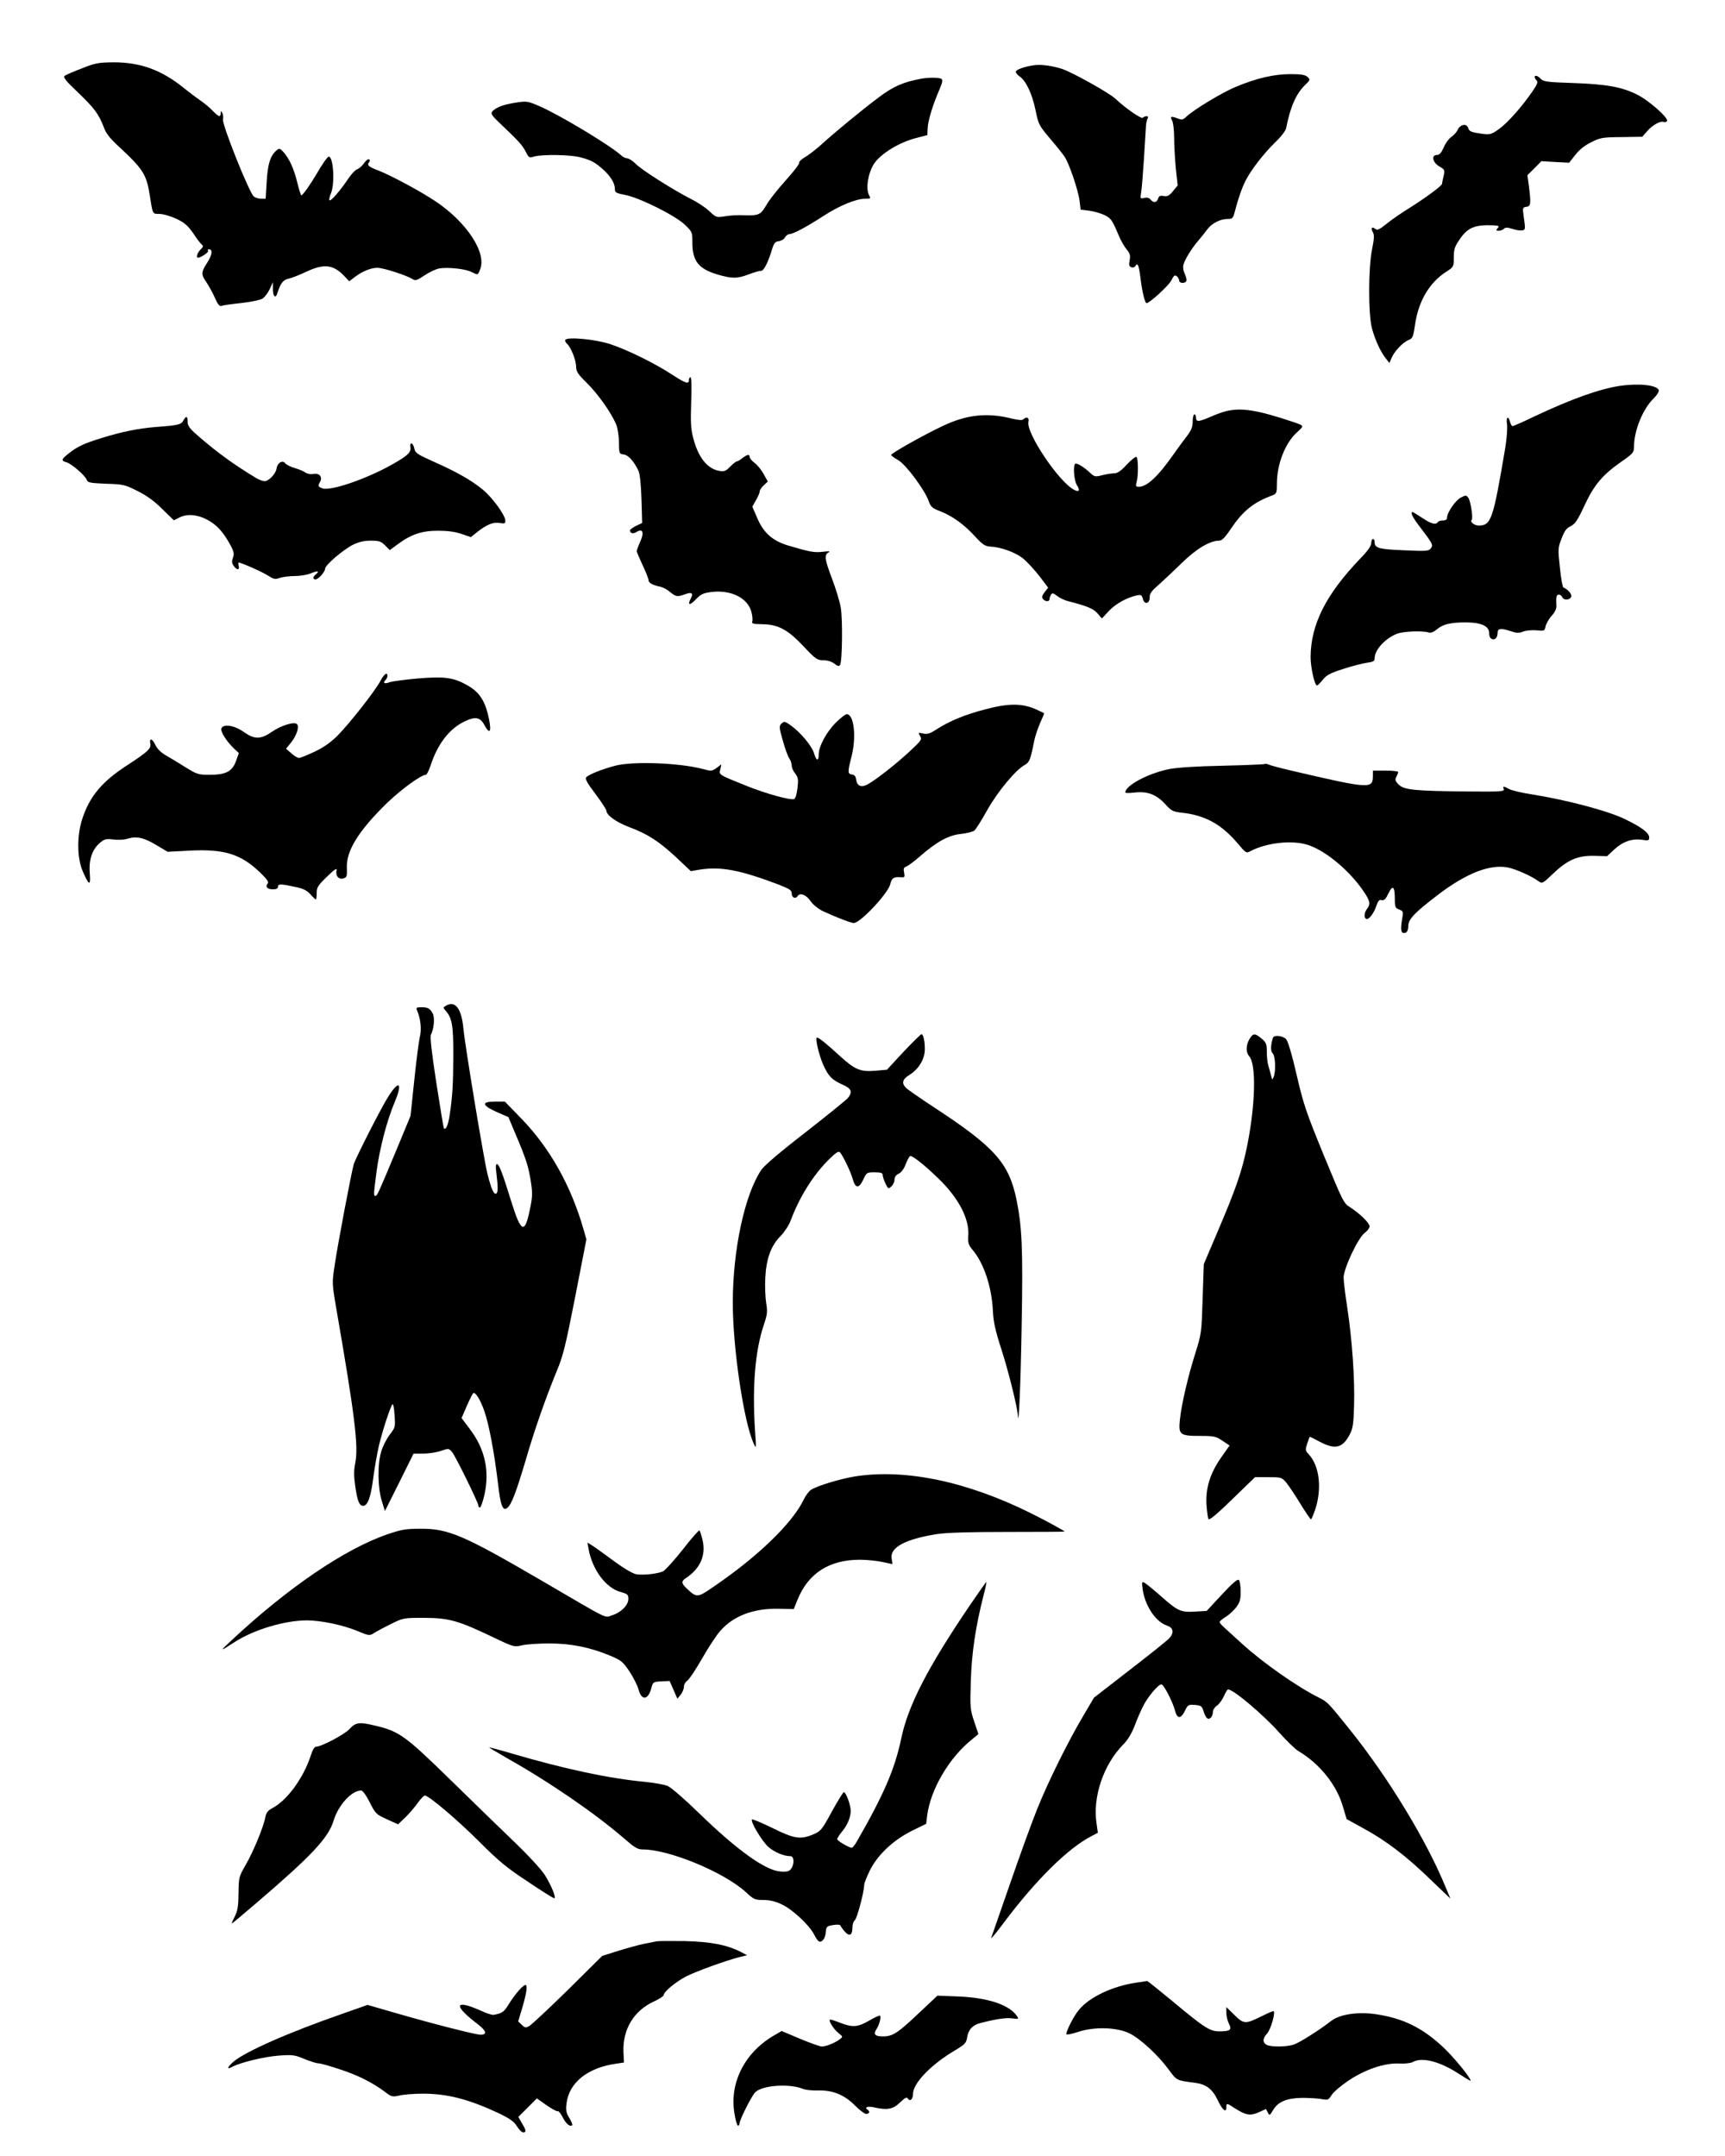  <svg version="1.0" xmlns="http://www.w3.org/2000/svg"
 width="1024pt" height="1280pt" viewBox="0 0 1024 1280"
 preserveAspectRatio="xMidYMid meet"><g transform="translate(0,1280) scale(0.1,-0.1)"
fill="#000000" stroke="none">
<path d="M486 12394 c-50 -19 -96 -39 -103 -45 -9 -8 9 -31 79 -97 98 -94 124
-129 154 -207 13 -37 37 -67 89 -115 147 -136 165 -166 185 -295 17 -109 15
-105 57 -105 21 0 65 -13 100 -29 50 -24 68 -40 102 -89 22 -34 46 -64 52 -67
7 -5 3 -14 -10 -26 -19 -18 -29 -49 -16 -49 17 0 65 32 60 40 -4 6 -1 10 5 10
24 0 20 -33 -9 -78 -38 -59 -38 -71 -5 -119 14 -21 37 -62 50 -92 18 -41 28
-52 40 -47 9 4 62 11 118 17 55 6 112 18 124 26 13 8 32 33 43 56 l19 42 0
-42 c0 -43 16 -58 26 -25 19 60 34 80 66 87 18 4 65 22 105 41 106 50 161 44
227 -25 l29 -31 34 26 c44 33 95 54 133 54 35 0 172 -44 207 -66 20 -12 27
-10 73 21 28 19 67 37 87 41 49 9 157 -2 192 -21 39 -19 37 -20 51 15 41 98
-79 281 -265 405 -88 59 -265 154 -335 181 -61 23 -73 33 -60 49 7 9 7 15 1
19 -5 4 -19 -7 -30 -23 -12 -17 -30 -33 -41 -36 -11 -4 -36 -30 -54 -58 -45
-67 -102 -134 -110 -126 -4 3 1 22 9 42 24 58 14 217 -13 217 -8 0 -40 -46
-74 -105 -30 -52 -81 -125 -89 -125 -3 0 -13 32 -23 71 -20 85 -49 148 -82
185 -25 26 -25 26 -46 8 -34 -31 -49 -80 -55 -185 l-6 -99 -27 0 c-14 0 -34 6
-43 13 -26 19 -189 426 -183 457 2 14 1 32 -5 40 -7 13 -9 12 -9 -2 0 -26 -12
-22 -46 13 -16 17 -49 45 -74 62 -25 17 -68 50 -97 73 -132 108 -259 154 -418
154 -90 -1 -109 -4 -189 -36z"/>
<path d="M6140 12413 c-59 -8 -110 -27 -110 -39 0 -7 11 -20 24 -29 36 -24 73
-102 93 -198 17 -85 21 -92 84 -167 37 -43 76 -92 87 -108 27 -37 83 -201 91
-267 l6 -50 52 -6 c29 -4 69 -16 90 -26 39 -20 44 -27 85 -123 12 -30 34 -67
47 -82 19 -23 22 -35 17 -63 -6 -28 -3 -37 10 -42 9 -3 20 0 24 8 14 22 21 5
31 -78 9 -74 26 -143 35 -143 18 0 130 103 146 133 16 32 22 36 34 27 8 -7 14
-19 14 -26 0 -17 37 -19 43 -1 2 6 -2 25 -10 41 -8 16 -12 39 -8 53 7 30 47
96 89 145 17 20 42 51 55 69 28 35 75 59 120 59 27 0 31 4 41 43 19 74 42 141
63 182 30 62 109 164 176 229 35 33 63 70 66 85 24 125 59 204 111 255 33 32
33 34 16 49 -14 13 -38 17 -101 17 -98 0 -202 -24 -326 -76 -83 -35 -244 -132
-293 -177 -20 -19 -26 -20 -54 -9 -38 14 -43 11 -29 -16 6 -12 11 -57 11 -100
0 -44 5 -126 10 -182 l11 -101 -28 -34 c-22 -27 -33 -33 -55 -29 -20 4 -28 1
-33 -15 -8 -25 -28 -27 -46 -5 -8 10 -21 13 -37 9 -23 -6 -24 -4 -18 32 4 21
11 112 17 203 6 91 11 179 12 195 1 17 6 36 10 43 10 14 -14 17 -29 3 -8 -9
-101 55 -164 114 -35 33 -251 154 -313 175 -56 19 -127 29 -167 23z"/>
<path d="M9110 12342 c0 -4 5 -13 12 -20 9 -9 3 -24 -26 -66 -64 -93 -149
-188 -199 -223 -43 -31 -53 -33 -95 -28 -70 10 -80 14 -87 36 -9 28 -47 21
-62 -12 -7 -15 -25 -34 -39 -43 -14 -10 -34 -37 -44 -62 -14 -31 -25 -44 -40
-44 -35 0 -26 -45 14 -68 33 -19 34 -22 25 -59 -5 -21 -9 -41 -9 -45 0 -11
-107 -89 -195 -144 -44 -27 -104 -68 -133 -92 -44 -35 -56 -41 -68 -31 -20 16
-28 5 -14 -21 9 -16 7 -39 -5 -99 -23 -113 -23 -385 -1 -470 19 -70 52 -142
84 -181 l20 -25 11 26 c14 38 66 95 100 109 27 11 30 17 41 93 20 139 86 251
186 314 43 28 44 29 44 84 0 47 5 65 33 105 49 74 92 91 206 86 28 -2 32 -4
21 -17 -10 -12 -9 -15 7 -15 10 0 24 5 31 12 9 9 21 8 50 -1 21 -7 47 -11 58
-9 20 4 20 6 8 90 -6 43 -5 47 17 50 27 3 28 20 14 130 l-8 58 42 41 41 42 83
-5 82 -4 37 47 c24 31 57 57 95 75 53 27 67 29 180 30 l122 2 27 31 c31 37 80
65 100 57 7 -3 16 0 20 5 11 18 -111 125 -179 158 -91 45 -180 61 -377 68
-153 5 -177 8 -193 24 -18 20 -37 25 -37 11z"/>
<path d="M5470 12333 c-108 -20 -166 -45 -255 -112 -106 -80 -253 -201 -338
-278 -32 -29 -76 -63 -98 -76 -21 -12 -37 -27 -35 -33 3 -7 -34 -54 -80 -105
-47 -52 -99 -118 -115 -147 -34 -58 -46 -63 -134 -60 -33 2 -83 -1 -111 -6
-51 -8 -53 -8 -95 32 -24 22 -73 54 -108 71 -102 52 -291 171 -327 208 -18 18
-41 33 -51 33 -9 0 -26 8 -37 19 -70 62 -371 243 -489 293 -66 28 -72 29 -139
18 -72 -11 -115 -28 -137 -53 -9 -12 0 -26 56 -78 103 -98 123 -120 144 -160
18 -36 20 -37 51 -28 48 13 215 11 273 -5 65 -17 87 -29 137 -74 44 -40 68
-80 68 -114 0 -21 7 -25 60 -35 84 -16 294 -120 353 -175 46 -44 47 -45 47
-107 0 -111 36 -157 150 -191 86 -25 116 -25 187 2 32 12 63 21 70 20 15 -3
41 46 63 118 14 47 20 55 43 58 15 2 32 12 37 23 6 10 17 19 26 19 22 0 102
43 201 107 95 62 194 103 249 103 32 0 34 1 23 21 -21 39 -6 131 29 186 39 60
151 129 252 154 l65 17 2 41 c1 44 32 143 70 230 18 43 21 56 11 63 -13 8 -74
9 -118 1z"/>
<path d="M3356 10782 c-3 -5 1 -15 9 -22 23 -19 55 -98 55 -137 0 -28 10 -44
64 -97 65 -64 143 -174 173 -244 9 -21 17 -67 17 -107 1 -68 2 -70 28 -73 27
-3 62 -41 88 -97 9 -19 15 -80 18 -170 l4 -140 -36 -17 c-20 -10 -36 -22 -36
-27 0 -18 19 -22 39 -9 37 22 46 -3 22 -57 -12 -26 -21 -52 -21 -57 0 -6 16
-43 35 -84 19 -40 35 -80 35 -89 0 -16 24 -29 72 -39 14 -3 40 -17 56 -31 34
-28 43 -30 89 -13 40 15 51 6 33 -27 -21 -40 -4 -41 32 -2 28 29 43 36 90 42
116 15 216 -35 238 -116 6 -22 9 -48 6 -57 -5 -15 3 -17 57 -18 96 -1 152 -31
246 -130 73 -78 82 -84 119 -84 24 0 49 -8 65 -20 20 -16 27 -17 34 -8 13 21
16 272 4 341 -6 35 -29 111 -51 169 -45 119 -48 142 -22 158 13 7 4 9 -33 4
-51 -6 -79 -1 -209 38 -91 28 -144 75 -182 165 l-28 65 22 39 c12 21 22 44 22
52 0 7 11 24 24 36 l24 22 -25 45 c-14 25 -38 55 -54 66 -16 12 -29 28 -29 35
0 18 -13 16 -43 -7 -14 -11 -29 -20 -34 -20 -5 0 -22 -14 -39 -31 -24 -25 -35
-30 -62 -25 -72 11 -127 79 -157 196 -14 53 -16 93 -12 213 3 87 2 147 -4 147
-5 0 -9 -6 -9 -14 0 -29 -17 -24 -99 29 -102 67 -260 145 -366 181 -85 29
-256 46 -269 26z"/>
<path d="M9615 10509 c-119 -18 -285 -77 -504 -180 -68 -33 -128 -59 -132 -59
-5 0 -11 11 -15 25 -10 40 -25 29 -18 -14 3 -21 -1 -83 -10 -137 -73 -433 -84
-464 -159 -464 -25 0 -52 22 -41 33 10 10 -6 113 -20 132 -12 16 -15 16 -44 1
-32 -16 -82 -89 -82 -119 0 -11 -8 -17 -24 -17 -14 0 -28 -4 -31 -10 -11 -18
-40 -10 -92 25 -29 19 -55 35 -58 35 -14 0 -1 -29 37 -79 83 -109 87 -116 72
-136 -12 -17 -26 -18 -159 -12 -150 6 -175 13 -175 48 0 11 -4 19 -10 19 -5 0
-10 -11 -10 -24 0 -17 -21 -47 -66 -93 -203 -212 -293 -390 -294 -584 0 -63
24 -169 38 -169 4 0 19 15 34 34 22 28 45 40 120 64 51 17 114 33 141 37 38 5
47 10 47 26 0 49 58 115 129 145 36 16 153 21 192 9 13 -4 29 2 49 19 37 31
82 41 175 41 89 -1 135 -22 135 -64 0 -18 6 -31 17 -35 18 -7 33 9 33 36 0 27
17 30 71 13 41 -14 55 -15 80 -5 16 7 51 10 79 8 48 -5 49 -4 55 24 4 16 20
45 37 63 20 23 29 43 27 62 -3 47 0 63 15 63 8 0 16 -7 20 -15 7 -20 45 -19
53 2 6 15 -20 45 -46 55 -5 2 -15 55 -21 118 -12 110 -12 117 10 173 17 45 29
62 54 73 26 13 41 35 81 121 57 123 107 183 217 260 73 51 78 57 78 92 0 93
51 220 113 282 22 21 37 45 34 53 -12 30 -116 42 -232 25z"/>
<path d="M7279 10359 c-20 -4 -62 -20 -94 -34 -69 -30 -85 -31 -85 -5 0 11 -4
20 -10 20 -5 0 -10 -19 -10 -42 0 -33 -8 -53 -35 -88 -19 -25 -54 -72 -77
-105 -92 -132 -159 -195 -207 -195 -19 0 -20 4 -14 28 11 36 10 138 0 149 -5
4 -31 -16 -57 -44 -35 -38 -56 -53 -75 -53 -14 0 -46 -5 -71 -11 -42 -11 -47
-10 -72 13 -39 37 -82 62 -90 54 -13 -14 -6 -101 11 -127 20 -30 13 -43 -17
-27 -91 47 -288 341 -271 405 6 24 -12 32 -31 13 -6 -6 -29 -4 -64 4 -149 38
-272 25 -416 -44 -114 -54 -304 -161 -304 -171 0 -4 19 -18 42 -31 45 -25 159
-178 182 -246 11 -31 21 -40 69 -58 71 -28 141 -78 207 -151 43 -46 57 -56 88
-58 63 -3 146 -33 193 -69 24 -19 68 -67 98 -105 l53 -70 -21 -27 c-16 -21
-18 -30 -10 -40 14 -17 39 -18 39 -1 0 6 4 18 9 26 7 12 14 10 36 -7 15 -12
46 -27 69 -32 111 -29 148 -44 172 -73 l25 -29 42 45 c41 43 104 78 165 92 26
5 30 3 36 -20 9 -37 41 -30 41 9 -1 22 11 38 53 74 29 26 91 84 137 129 84 83
167 133 221 133 18 0 35 17 73 74 70 103 133 154 244 195 25 10 27 14 27 69 0
116 49 242 119 305 44 40 44 39 -20 61 -215 72 -308 87 -400 65z"/>
<path d="M1090 10306 c-14 -27 -29 -31 -165 -41 -107 -9 -200 -28 -317 -64
-110 -34 -147 -51 -200 -93 -44 -34 -47 -44 -15 -52 29 -7 114 -80 122 -105 5
-16 19 -19 114 -23 101 -3 112 -5 185 -42 55 -27 100 -59 148 -107 l70 -68 32
16 c46 24 107 19 167 -13 57 -31 93 -71 135 -147 23 -42 25 -55 17 -78 -8 -21
-7 -33 4 -48 18 -27 37 -27 30 -1 -3 11 -3 20 0 20 15 0 144 -57 175 -78 33
-21 41 -23 69 -13 18 6 58 11 89 11 32 0 74 7 95 16 41 17 54 14 30 -6 -19
-15 -19 -30 -2 -30 17 0 57 45 57 64 0 21 107 112 164 141 36 18 66 25 107 25
50 0 61 -4 85 -28 l28 -28 46 34 c81 60 144 81 240 81 58 0 102 -6 140 -19
l55 -19 35 28 c59 47 99 63 136 56 29 -5 34 -3 34 13 0 33 -76 137 -135 186
-69 56 -155 105 -295 167 -92 41 -106 51 -110 75 -3 15 -10 29 -16 31 -7 2
-10 -5 -8 -19 5 -31 -9 -47 -81 -90 -153 -92 -391 -177 -442 -157 -26 10 -27
13 -12 40 15 29 -7 52 -41 45 -15 -3 -36 1 -46 8 -11 8 -39 20 -64 27 -25 7
-50 20 -57 29 -16 20 -47 2 -51 -31 -4 -28 -37 -66 -64 -75 -10 -3 -34 4 -56
17 -129 78 -225 147 -337 243 -55 47 -70 66 -71 87 0 39 -8 43 -24 15z"/>
<path d="M2258 8757 c-32 -60 -181 -250 -253 -323 -42 -42 -83 -71 -138 -97
-43 -20 -84 -37 -92 -37 -8 0 -29 12 -46 28 l-31 27 31 38 c32 41 49 93 34
108 -16 16 -92 -7 -148 -45 -68 -47 -104 -47 -169 -1 -55 39 -121 49 -132 20
-7 -17 31 -77 75 -119 l29 -27 -17 -47 c-22 -62 -60 -82 -157 -82 -66 0 -75 3
-140 43 -38 24 -91 56 -117 71 -30 17 -54 40 -64 62 -19 40 -37 45 -31 9 6
-29 -14 -48 -132 -125 -154 -99 -228 -187 -272 -323 -32 -99 -31 -229 2 -307
38 -89 49 -93 43 -16 -7 81 14 143 60 182 27 23 37 25 79 20 28 -4 65 -2 87 5
53 16 96 6 172 -40 l64 -38 135 7 c203 10 302 -21 417 -133 39 -38 50 -54 42
-63 -16 -19 -2 -34 32 -34 19 0 29 5 29 15 0 18 16 18 100 0 50 -10 71 -21 92
-44 15 -17 30 -31 33 -31 3 0 5 17 5 38 0 34 7 45 62 98 44 43 60 53 56 37 -8
-32 13 -57 41 -48 20 6 22 13 20 63 -4 102 71 222 242 388 84 80 199 164 227
164 5 0 17 23 27 52 42 130 111 220 201 264 66 32 94 27 120 -21 36 -67 45
-32 19 70 -21 82 -55 129 -118 165 -84 48 -137 55 -297 42 -77 -7 -151 -17
-166 -22 -30 -12 -44 -6 -26 12 7 7 12 18 12 25 0 26 -20 12 -42 -30z"/>
<path d="M5850 8589 c-120 -31 -213 -69 -292 -120 -38 -25 -54 -29 -78 -24
-30 7 -31 6 -18 -15 12 -20 8 -26 -62 -91 -81 -75 -195 -165 -248 -195 -39
-22 -65 -11 -70 29 -2 18 -10 27 -25 29 -25 3 -26 14 -3 103 31 119 16 255
-28 255 -7 0 -36 -22 -64 -50 -55 -54 -102 -141 -102 -189 0 -43 -15 -39 -28
8 -14 43 -77 120 -136 163 -36 26 -41 27 -56 13 -16 -15 -16 -21 7 -102 13
-48 31 -96 39 -107 8 -11 14 -30 14 -42 0 -12 9 -33 21 -47 17 -23 19 -35 13
-86 -4 -35 -12 -62 -20 -65 -22 -8 -164 31 -279 77 -174 70 -167 66 -159 100
l6 29 -28 -21 c-28 -20 -32 -20 -84 -6 -137 36 -407 46 -514 20 -78 -20 -162
-53 -176 -70 -8 -10 6 -34 55 -99 36 -48 65 -93 65 -100 0 -25 59 -68 134 -96
110 -41 175 -83 278 -178 l89 -84 52 9 c126 20 240 -2 467 -88 69 -27 80 -34
80 -55 0 -24 23 -33 35 -14 14 22 51 8 76 -29 16 -23 46 -47 75 -61 71 -33
166 -70 182 -70 39 0 205 177 217 231 8 35 20 44 59 41 27 -2 28 -1 23 27 -5
23 -2 31 12 36 10 3 47 30 82 61 101 88 171 126 244 133 35 4 70 13 79 20 9 7
44 63 78 124 63 111 169 238 222 266 27 15 34 33 55 141 6 30 23 79 36 109 14
30 24 55 23 57 -2 1 -26 13 -53 25 -80 34 -160 34 -295 -2z"/>
<path d="M7508 8264 c-3 -2 -115 -7 -249 -10 -157 -3 -271 -11 -319 -20 -126
-26 -260 -98 -260 -139 0 -4 26 -4 58 0 75 8 127 -12 180 -70 35 -39 45 -44
98 -50 137 -15 234 -68 330 -181 50 -59 52 -61 77 -47 98 51 251 67 343 36
106 -35 246 -153 328 -274 40 -59 43 -76 21 -105 -17 -22 -19 -50 -6 -59 15
-9 46 31 61 76 11 32 18 39 32 35 15 -3 24 6 40 40 26 53 38 42 38 -34 0 -47
3 -53 26 -62 24 -9 25 -13 18 -53 -13 -72 -7 -94 21 -84 9 4 15 19 15 40 0 40
39 80 178 186 167 127 306 181 412 161 47 -9 144 -52 185 -83 19 -14 24 -12
82 44 87 83 147 110 245 108 l78 -2 44 41 c50 46 106 65 165 56 37 -6 41 -4
41 14 0 26 -42 59 -138 106 -99 50 -346 116 -565 151 -54 8 -111 22 -127 30
-36 19 -41 19 -33 0 5 -14 -19 -16 -213 -14 -316 3 -379 9 -411 41 -21 21 -23
29 -14 46 6 11 11 24 11 29 0 4 -34 8 -75 8 l-75 0 0 -30 c-1 -80 -13 -80
-485 30 -60 14 -120 30 -132 35 -11 5 -23 7 -25 4z"/>
<path d="M2647 6829 c-17 -10 -17 -12 -3 -28 40 -44 47 -88 47 -265 -1 -179
-5 -246 -22 -358 -9 -59 -22 -88 -34 -77 -2 2 -22 124 -45 271 -28 182 -38
273 -32 285 18 34 24 101 11 125 -16 31 -28 38 -68 38 -28 0 -32 -3 -26 -17
22 -50 29 -114 17 -160 -6 -27 -21 -142 -33 -258 l-22 -210 -87 -210 c-107
-256 -111 -265 -122 -265 -11 0 -10 11 7 142 18 139 62 306 108 415 49 116 26
135 -39 31 -42 -66 -194 -365 -204 -400 -14 -47 -97 -485 -114 -604 -15 -98
-15 -105 9 -245 111 -640 134 -826 114 -924 -9 -47 -9 -79 0 -139 12 -86 24
-116 46 -116 27 0 45 46 60 160 8 63 24 153 35 200 21 87 67 229 80 243 4 5
10 -24 12 -64 5 -70 5 -73 -28 -116 -19 -24 -42 -70 -51 -101 -23 -75 -21
-216 4 -295 l18 -58 85 170 85 171 57 0 c31 0 79 7 105 16 46 16 47 16 67 -7
21 -26 156 -301 156 -318 0 -6 4 -11 9 -11 5 0 17 34 27 76 31 143 3 271 -87
390 l-49 65 32 74 c18 41 35 75 39 75 16 0 42 -44 64 -107 28 -80 59 -246 81
-428 15 -135 29 -170 57 -146 23 19 52 94 107 280 55 189 118 367 185 531 38
90 53 153 110 443 l66 339 -16 56 c-75 263 -201 487 -372 663 l-96 99 -59 0
c-82 0 -78 -22 11 -62 l69 -30 45 -107 c61 -143 76 -192 89 -281 10 -64 9 -89
-7 -163 -30 -146 -52 -136 -110 50 -52 169 -71 217 -83 221 -9 3 -11 -11 -5
-55 10 -83 10 -116 -3 -120 -13 -4 -27 28 -49 112 -22 86 -134 763 -144 868
-11 120 -49 169 -104 136z"/>
<path d="M5363 6555 l-98 -106 -71 -6 c-88 -7 -119 6 -212 91 -75 69 -121 106
-132 106 -13 0 11 -103 37 -162 30 -67 52 -90 116 -118 52 -23 59 -43 30 -79
-10 -12 -124 -104 -253 -205 -144 -111 -245 -197 -261 -222 -99 -148 -169
-475 -169 -789 0 -268 65 -707 124 -835 15 -34 16 -31 8 75 -17 263 0 473 52
629 21 62 23 78 14 131 -5 33 -8 101 -5 150 6 114 34 190 91 247 23 24 50 65
60 93 53 141 135 271 228 363 42 41 57 50 65 40 21 -27 63 -115 75 -158 16
-57 37 -58 63 -2 19 41 21 42 67 42 37 0 48 -4 48 -16 0 -9 7 -31 16 -50 16
-33 18 -34 35 -18 11 9 19 28 19 41 0 15 9 27 25 35 15 7 31 28 41 55 9 24 21
46 26 49 11 7 81 -48 166 -130 121 -116 187 -241 180 -341 -3 -44 1 -56 26
-86 66 -78 113 -218 120 -360 3 -66 14 -117 49 -225 43 -132 95 -343 99 -395
5 -90 17 174 23 541 8 448 2 576 -31 739 -45 216 -129 311 -488 546 -82 54
-157 106 -167 116 -29 29 -22 52 22 79 53 33 89 93 89 151 0 51 -9 89 -20 89
-4 0 -52 -47 -107 -105z"/>
<path d="M7417 6631 c-21 -36 -22 -79 -2 -101 43 -47 38 -284 -11 -530 -30
-149 -64 -250 -175 -510 l-83 -195 -7 -205 c-6 -200 -7 -208 -42 -320 -44
-137 -84 -310 -93 -400 -9 -88 0 -95 120 -95 83 0 95 -3 133 -29 l42 -28 -50
-71 c-66 -94 -93 -183 -87 -281 3 -40 8 -78 12 -85 5 -8 53 32 142 119 l134
130 79 0 c78 0 80 -1 108 -34 15 -19 53 -75 83 -125 30 -49 58 -90 62 -91 4 0
16 30 28 66 38 124 21 254 -42 321 -20 21 -20 26 -8 63 7 22 14 40 16 40 1 0
28 -13 59 -30 91 -48 135 -37 177 43 19 36 23 62 26 172 5 155 -11 388 -40
580 -12 77 -22 158 -22 180 0 54 87 239 126 266 15 11 28 28 28 38 0 20 -57
76 -115 113 -39 24 -44 36 -157 310 -105 256 -121 304 -161 477 -27 118 -51
199 -62 211 -20 22 -73 27 -79 8 -14 -45 -14 -79 -1 -92 16 -16 20 -106 5
-141 -7 -18 -8 -17 -15 10 -4 17 -11 43 -16 59 -5 16 -9 53 -9 82 0 46 -4 55
-31 78 -39 33 -51 33 -72 -3z"/>
<path d="M5078 4035 c-89 -14 -227 -56 -264 -80 -12 -8 -32 -35 -44 -60 -68
-140 -273 -338 -538 -518 -91 -63 -97 -63 -154 -9 -34 31 -35 45 -5 64 84 56
118 134 98 223 -7 30 -16 57 -19 59 -4 2 -50 -50 -101 -116 -52 -65 -104 -123
-117 -128 -38 -15 -120 -23 -158 -16 -21 4 -75 36 -133 79 -54 40 -111 81
-127 91 l-29 18 6 -33 c20 -124 103 -237 190 -260 42 -12 47 -16 47 -42 0 -37
-44 -81 -97 -97 -48 -15 -5 -35 -423 209 -460 268 -549 306 -715 305 -86 0
-114 -5 -195 -33 -251 -86 -589 -315 -925 -629 -74 -69 -73 -70 19 -10 114 73
293 127 427 128 82 0 213 -27 298 -62 71 -30 75 -30 100 -14 14 9 60 34 101
54 74 37 76 37 200 37 146 -1 200 -16 409 -116 121 -58 124 -58 170 -47 25 6
98 11 161 11 130 0 243 -23 363 -73 66 -28 75 -36 114 -94 23 -35 47 -82 53
-105 18 -70 59 -65 77 9 9 34 11 35 59 38 l49 2 23 -52 23 -53 20 24 c10 13
19 34 19 47 0 13 9 29 20 36 11 7 51 67 88 132 37 65 86 140 109 165 79 89
197 133 346 130 l89 -2 22 55 c64 158 189 238 371 238 39 0 98 -6 132 -13 l61
-13 -5 33 c-11 66 80 115 268 145 58 9 190 13 421 13 186 0 338 1 338 2 0 4
-106 62 -200 109 -378 188 -743 265 -1042 219z"/>
<path d="M7253 3333 l-90 -97 -70 -4 c-85 -5 -101 3 -203 93 -41 36 -84 71
-94 77 -18 10 -19 7 -13 -37 14 -99 77 -193 144 -216 39 -12 44 -43 14 -75
-10 -12 -115 -96 -233 -187 l-214 -166 -63 -107 c-88 -148 -210 -393 -274
-554 -30 -74 -102 -272 -160 -440 -58 -168 -109 -314 -113 -325 -4 -11 28 27
71 85 192 257 385 448 526 520 l36 19 -8 58 c-23 156 42 346 156 463 30 30 52
67 70 113 14 38 37 91 51 118 27 55 90 129 108 129 14 0 66 -100 81 -155 13
-51 34 -52 59 -2 17 36 21 38 59 35 35 -3 42 -7 50 -33 14 -45 27 -58 43 -44
8 6 14 22 14 34 0 13 10 29 23 38 13 8 31 33 42 56 10 23 21 41 25 41 32 0
208 -149 302 -254 44 -50 96 -100 114 -111 128 -76 228 -200 266 -331 l22 -74
100 -55 c136 -74 257 -167 398 -304 l118 -113 -26 62 c-113 279 -342 656 -570
940 -129 161 -134 166 -184 191 -127 63 -332 206 -459 322 -42 38 -88 80 -103
94 -16 14 -28 28 -28 33 0 5 16 18 35 30 20 12 48 38 63 57 22 30 27 46 27 94
0 32 -5 63 -11 69 -7 7 -37 -18 -101 -87z"/>
<path d="M5753 3263 c-247 -365 -362 -588 -403 -784 -39 -185 -104 -334 -266
-616 -11 -18 -23 -33 -27 -33 -17 0 -87 41 -87 51 0 6 12 25 27 43 33 39 53
87 53 125 0 35 -28 111 -41 111 -4 0 -36 -52 -71 -115 -58 -107 -65 -116 -109
-135 -77 -33 -114 -27 -243 37 -64 31 -118 54 -122 51 -11 -12 58 -127 97
-163 35 -31 91 -55 132 -55 21 0 24 -47 3 -75 -11 -15 -24 -19 -62 -16 -88 5
-254 123 -482 344 -87 85 -168 155 -189 164 -20 8 -80 19 -132 24 -215 20
-477 76 -791 168 -74 22 -136 38 -137 37 -1 -1 46 -29 105 -63 253 -142 530
-333 697 -478 62 -54 80 -65 110 -65 157 0 480 -134 611 -252 48 -45 55 -48
105 -48 37 0 72 -8 109 -26 62 -28 162 -121 191 -176 10 -20 23 -40 29 -43 18
-11 39 15 42 53 3 34 6 37 43 43 23 4 42 3 44 -3 2 -5 13 -21 25 -35 28 -32
46 -23 46 21 0 19 6 39 14 45 14 11 56 171 56 210 0 10 16 50 35 89 47 92 138
178 251 234 l82 40 6 50 c21 157 131 344 268 453 l36 30 -25 75 c-24 71 -25
83 -20 240 5 165 28 322 76 510 11 41 18 76 16 78 -1 1 -47 -64 -102 -145z"/>
<path d="M2074 2534 c-32 -33 -166 -104 -198 -104 -9 0 -21 -20 -31 -52 -43
-133 -140 -266 -227 -312 -28 -15 -38 -28 -43 -55 -10 -56 -73 -209 -118 -285
-39 -68 -40 -73 -41 -165 -1 -76 -5 -105 -22 -138 -12 -24 -20 -43 -18 -43 2
0 68 55 146 122 326 279 427 386 458 488 28 93 107 180 164 180 9 0 30 -29 51
-71 34 -67 38 -71 102 -100 l66 -30 45 43 c24 24 57 62 73 86 17 23 35 42 41
42 23 0 192 -143 322 -273 117 -117 164 -156 289 -238 81 -55 152 -99 157 -99
14 0 -16 74 -55 137 -21 33 -96 115 -172 188 -75 72 -249 241 -387 376 -272
266 -306 290 -449 324 -96 23 -115 20 -153 -21z"/>
<path d="M3895 1274 c-11 -2 -45 -9 -75 -15 -30 -6 -98 -25 -150 -41 l-95 -30
-205 -203 c-113 -111 -216 -207 -229 -214 -20 -11 -26 -10 -44 8 l-21 20 22
73 c27 92 34 136 23 143 -11 6 -64 -53 -103 -117 -27 -44 -38 -51 -88 -60 -8
-2 -43 9 -76 25 -158 70 -166 32 -16 -82 49 -38 55 -61 15 -61 -30 0 -285 65
-519 133 l-152 44 -148 -52 c-322 -112 -580 -226 -649 -286 -38 -34 -41 -48
-5 -29 49 26 191 60 275 66 82 6 95 4 152 -20 34 -14 72 -26 84 -26 12 0 69
-16 128 -36 107 -35 192 -78 267 -134 38 -29 43 -30 85 -21 24 6 87 11 139 11
146 0 272 -33 446 -114 71 -34 95 -51 113 -80 12 -20 29 -36 37 -36 19 0 18
13 -8 55 l-21 37 55 55 55 55 58 -41 c32 -22 61 -38 66 -35 5 2 18 -14 29 -36
20 -39 44 -59 57 -47 3 3 -5 22 -17 42 -19 30 -22 46 -17 87 15 124 125 212
294 236 l47 7 -3 63 c-5 134 61 244 180 299 32 15 59 32 59 39 0 19 76 82 137
112 60 30 234 93 313 113 l45 11 -36 19 c-85 43 -178 61 -334 65 -82 1 -159 1
-170 -2z"/>
<path d="M6745 1029 c-138 -20 -276 -84 -339 -160 -29 -33 -76 -124 -76 -145
0 -6 27 -1 68 12 96 33 234 29 309 -9 65 -33 168 -129 230 -213 49 -67 46 -65
153 -79 69 -8 106 -36 138 -102 28 -60 52 -80 52 -44 0 26 2 26 48 -4 66 -43
93 -48 143 -26 l44 20 11 -21 c10 -19 12 -19 31 14 29 50 82 72 173 73 41 0
93 -3 115 -7 38 -7 41 -6 60 24 11 18 56 56 99 85 100 67 215 106 301 102 33
-2 70 2 82 9 56 31 162 3 276 -72 37 -24 67 -42 67 -39 0 18 -101 141 -163
199 -123 115 -237 171 -394 195 -110 17 -220 1 -272 -40 -68 -53 -186 -128
-220 -139 -42 -15 -136 -16 -162 -2 -25 14 -24 38 2 66 23 24 54 134 38 134
-5 0 -35 -13 -67 -29 -99 -49 -108 -49 -164 6 l-48 47 0 -34 c0 -19 7 -48 15
-64 19 -37 9 -46 -56 -46 -57 0 -88 20 -279 179 -80 66 -147 120 -150 120 -3
-1 -32 -5 -65 -10z"/>
<path d="M5453 847 c-124 -118 -154 -137 -212 -137 -47 0 -58 13 -38 43 17 26
29 72 21 80 -3 3 -32 -10 -64 -29 -67 -39 -99 -42 -170 -14 -28 11 -55 20 -61
20 -16 0 18 -56 48 -80 27 -21 28 -22 8 -37 -29 -22 -81 -43 -106 -43 -12 0
-70 21 -130 46 l-109 46 -48 -28 c-172 -101 -263 -281 -232 -462 6 -40 16 -72
21 -72 5 0 9 6 9 13 0 21 70 160 92 184 40 43 204 55 286 21 15 -6 54 -10 88
-9 86 3 157 -26 219 -89 27 -27 57 -50 67 -50 20 0 24 15 8 25 -22 14 2 22 37
14 80 -18 114 -12 155 28 30 29 41 35 47 24 13 -20 31 -4 31 28 0 64 110 177
254 261 53 32 62 41 67 73 7 47 33 75 78 86 96 25 153 33 190 28 39 -5 40 -4
27 15 -46 66 -172 108 -346 115 l-125 5 -112 -105z"/>
</g>
</svg>
